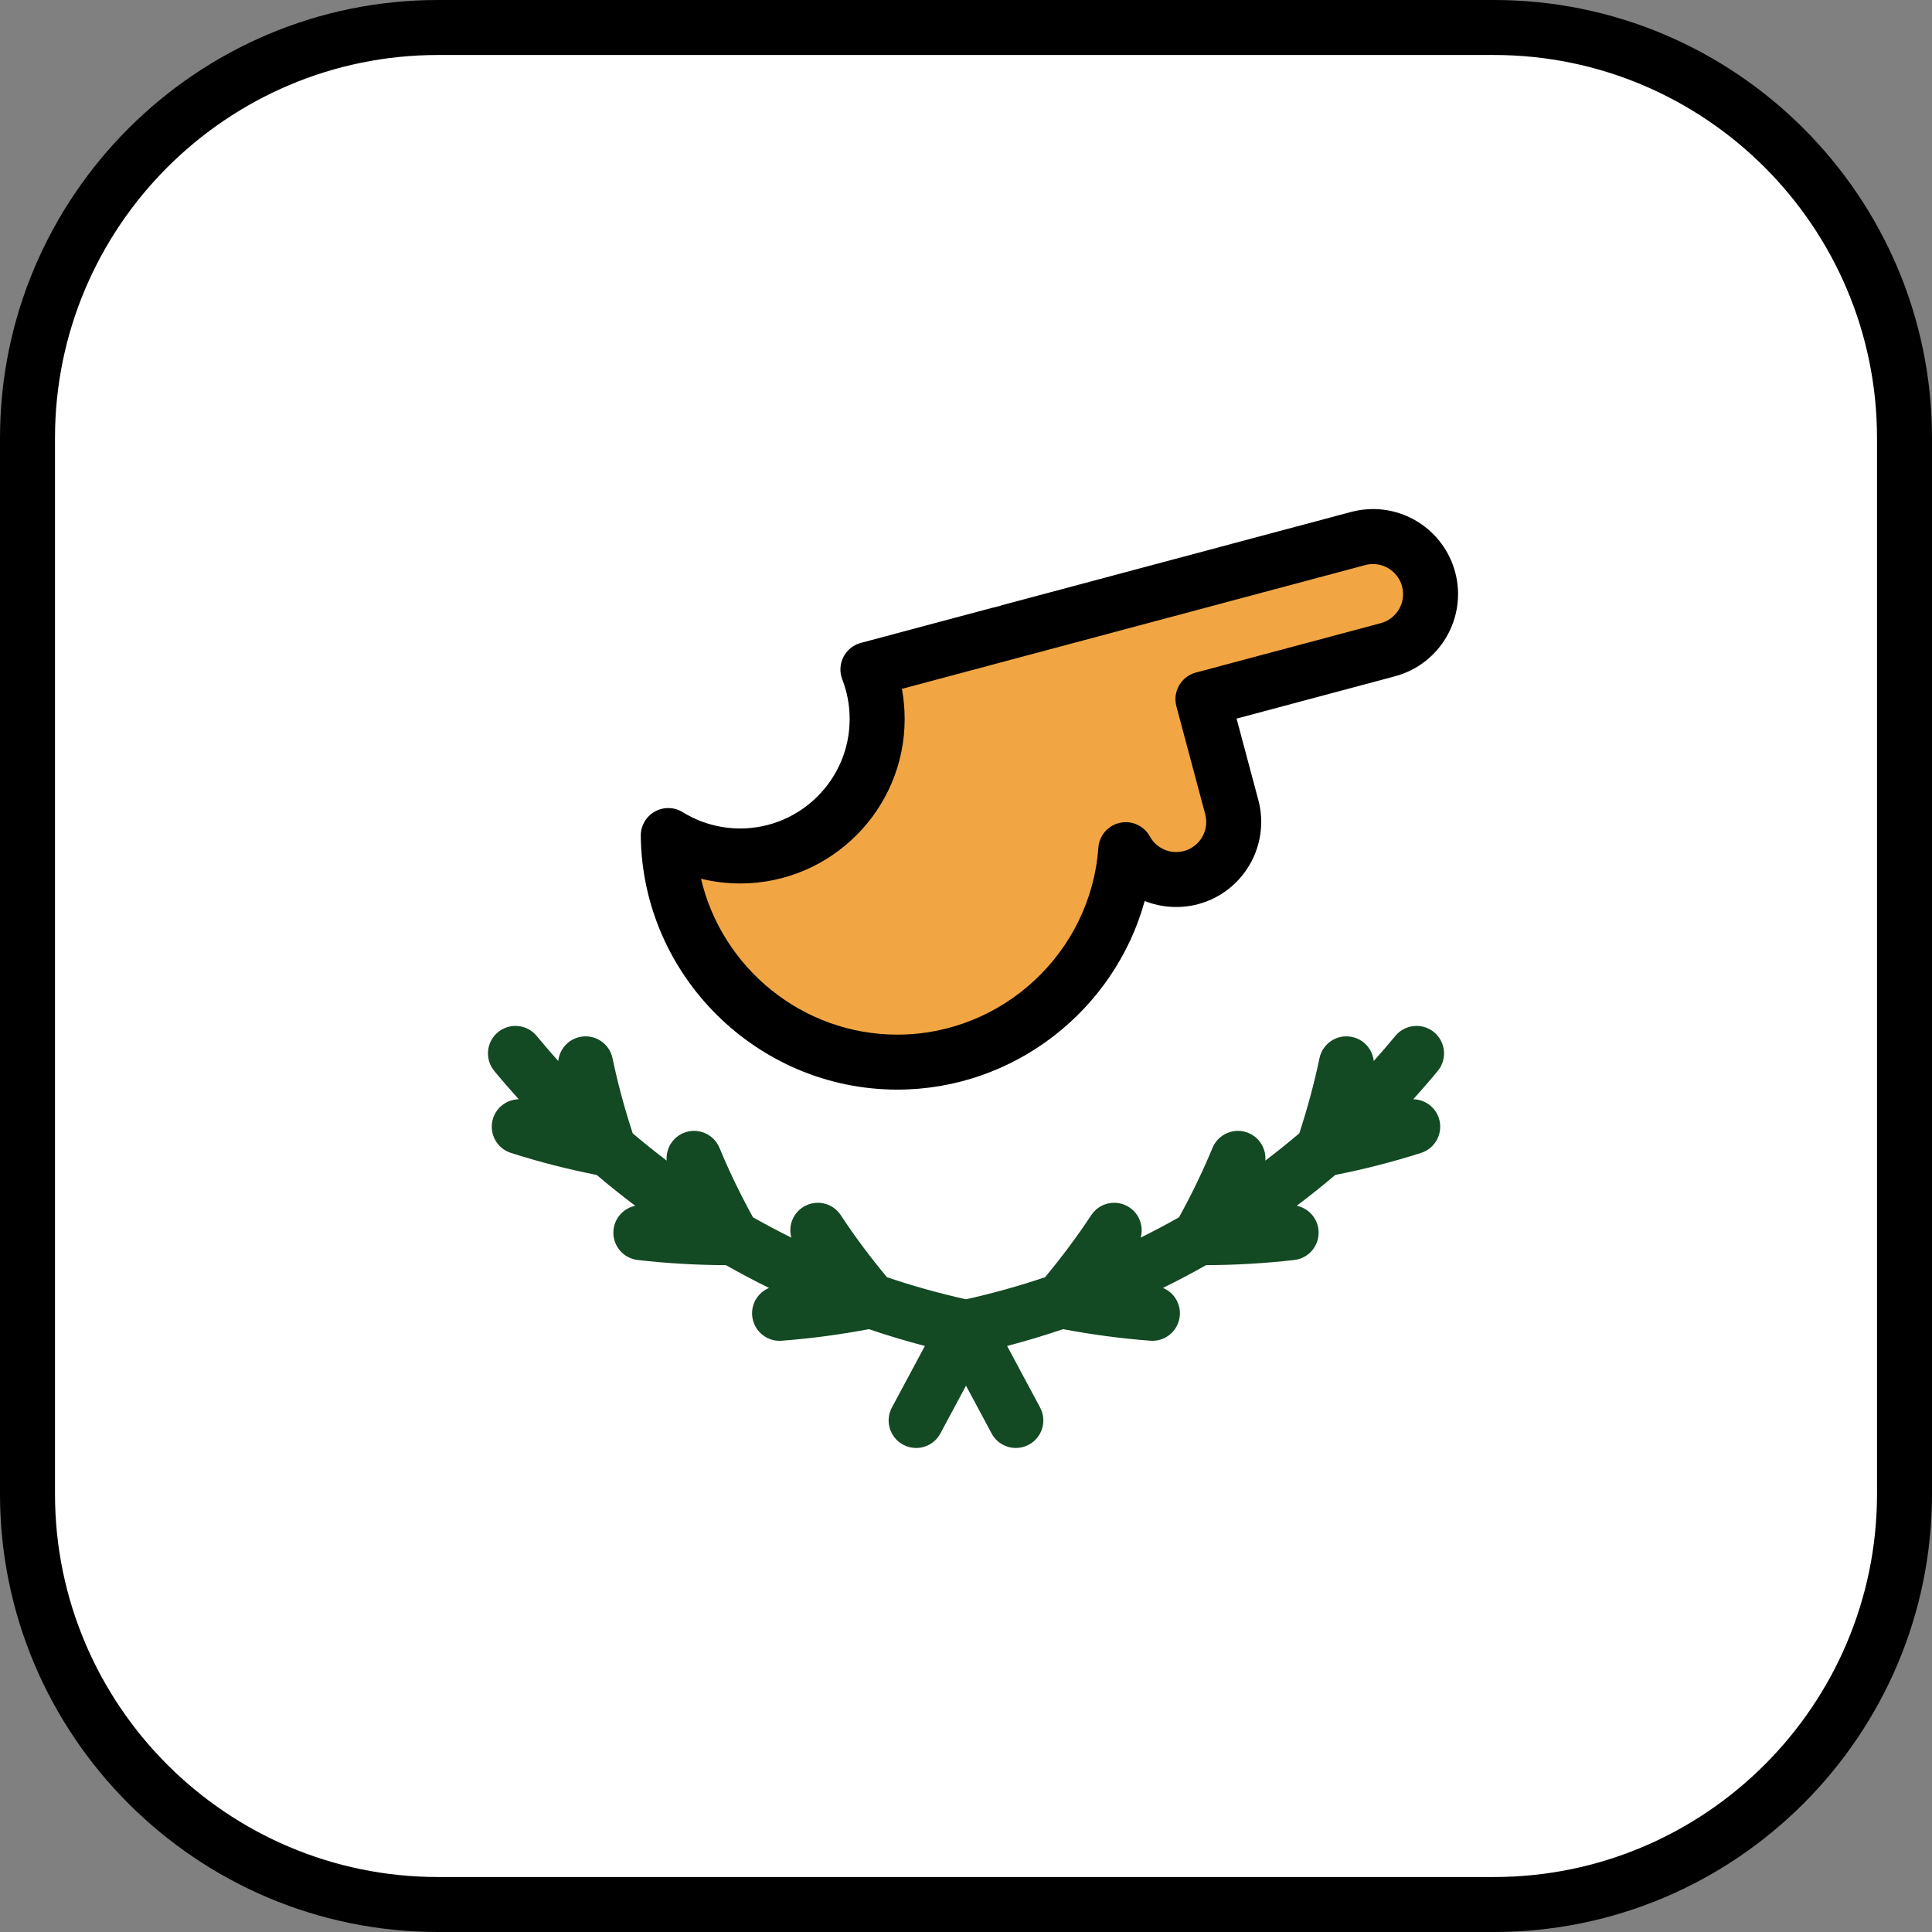 <?xml version="1.0" encoding="iso-8859-1"?>
<!-- Uploaded to: SVG Repo, www.svgrepo.com, Generator: SVG Repo Mixer Tools -->
<svg height="800px" width="800px" version="1.1" id="Layer_1" xmlns="http://www.w3.org/2000/svg" xmlns:xlink="http://www.w3.org/1999/xlink" 
	 viewBox="0 0 512 512" xml:space="preserve">
<rect x="0" y="0" width="512" height="512" fill="#808080" stroke="none"/>
<path style="fill:#FFFFFF;" d="M395.901,7.286H116.099C56.003,7.286,7.286,56.003,7.286,116.099v279.803
	c0,60.095,48.717,108.812,108.812,108.812h279.803c60.095,0,108.812-48.717,108.812-108.812V116.099
	C504.713,56.003,455.997,7.286,395.901,7.286z"/>
<path d="M395.901,512H116.099C52.082,512,0,459.918,0,395.901V116.099C0,52.082,52.082,0,116.099,0h279.803
	C459.918,0,512,52.082,512,116.099v279.803C512,459.918,459.918,512,395.901,512z M116.099,14.573
	c-55.981,0-101.526,45.544-101.526,101.526v279.803c0,55.982,45.544,101.526,101.526,101.526h279.803
	c55.982,0,101.526-45.544,101.526-101.526V116.099c0-55.982-45.544-101.526-101.526-101.526
	C395.902,14.573,116.099,14.573,116.099,14.573z"/>
<path style="fill:#134923;" d="M374.532,291.313c2.217-2.455,4.387-4.957,6.494-7.517c2.557-3.107,2.112-7.699-0.995-10.257
	c-3.107-2.557-7.699-2.112-10.257,0.995c-1.86,2.259-3.768,4.475-5.72,6.647c-0.316-3.071-2.575-5.721-5.76-6.385
	c-3.941-0.825-7.799,1.705-8.621,5.645c-1.386,6.644-3.195,13.324-5.345,19.9c-2.936,2.493-5.937,4.906-9.005,7.228
	c0.25-3.07-1.477-6.082-4.477-7.324c-3.717-1.537-7.981,0.23-9.518,3.948c-2.572,6.219-5.565,12.393-8.875,18.399
	c-3.337,1.889-6.724,3.689-10.163,5.39c0.823-2.968-0.306-6.251-3.018-8.034c-3.361-2.21-7.88-1.277-10.091,2.085
	c-3.711,5.645-7.834,11.16-12.241,16.443c-6.856,2.315-13.846,4.27-20.941,5.847c-7.095-1.576-14.085-3.531-20.941-5.847
	c-4.407-5.283-8.53-10.798-12.242-16.444c-2.212-3.362-6.729-4.295-10.092-2.085c-2.711,1.783-3.84,5.066-3.018,8.033
	c-3.438-1.701-6.826-3.5-10.162-5.389c-3.31-6.007-6.303-12.181-8.875-18.399c-1.539-3.719-5.801-5.486-9.518-3.948
	c-2.999,1.241-4.727,4.253-4.477,7.324c-3.068-2.322-6.069-4.735-9.005-7.228c-2.151-6.576-3.959-13.258-5.345-19.9
	c-0.821-3.939-4.681-6.466-8.62-5.645c-3.184,0.664-5.444,3.314-5.76,6.385c-1.952-2.172-3.86-4.388-5.72-6.647
	c-2.557-3.108-7.15-3.552-10.257-0.995s-3.552,7.149-0.995,10.257c2.107,2.56,4.277,5.061,6.494,7.516
	c-3.031,0.06-5.825,2.014-6.799,5.062c-1.224,3.833,0.89,7.934,4.724,9.158c7.498,2.395,15.139,4.343,22.745,5.843
	c3.324,2.824,6.73,5.548,10.211,8.168c-2.995,0.621-5.387,3.098-5.754,6.302c-0.458,3.998,2.411,7.611,6.409,8.069
	c7.784,0.892,15.632,1.345,23.362,1.36c3.751,2.124,7.565,4.138,11.436,6.041c-2.828,1.174-4.716,4.06-4.471,7.279
	c0.291,3.825,3.485,6.734,7.258,6.734c0.186,0,0.372-0.007,0.561-0.021c7.783-0.592,15.546-1.635,23.125-3.063
	c4.884,1.654,9.829,3.145,14.831,4.451l-8.739,16.302c-1.901,3.547-0.567,7.964,2.98,9.865c1.096,0.587,2.274,0.866,3.436,0.866
	c2.599,0,5.114-1.395,6.428-3.845L256,367.218l6.788,12.664c1.314,2.451,3.829,3.845,6.428,3.845c1.162,0,2.341-0.278,3.436-0.866
	c3.547-1.901,4.881-6.318,2.98-9.865l-8.739-16.302c5.002-1.306,9.947-2.798,14.831-4.451c7.578,1.428,15.341,2.471,23.125,3.063
	c0.188,0.014,0.375,0.021,0.561,0.021c3.773-0.001,6.967-2.909,7.258-6.734c0.245-3.22-1.643-6.105-4.471-7.279
	c3.871-1.902,7.684-3.917,11.436-6.041c7.729-0.014,15.578-0.468,23.362-1.36c3.998-0.458,6.868-4.071,6.409-8.069
	c-0.367-3.204-2.76-5.68-5.755-6.302c3.482-2.62,6.888-5.343,10.212-8.168c7.606-1.5,15.247-3.448,22.745-5.843
	c3.833-1.225,5.948-5.325,4.724-9.158C380.357,293.325,377.563,291.373,374.532,291.313z"/>
<path style="fill:#F2A643;" d="M378.597,153.514c-2.174-8.139-10.534-12.974-18.673-10.8l-92.889,24.811
	c-0.002-0.001-37.029,9.893-37.029,9.893c1.581,4.07,2.449,8.496,2.449,13.125c0,20.046-16.251,36.297-36.297,36.297
	c-6.992,0-13.52-1.982-19.06-5.408c0.365,33.221,27.394,60.041,60.701,60.041c32.046,0,58.275-24.831,60.541-56.3
	c3.299,6.015,10.369,9.249,17.293,7.4c8.139-2.174,12.975-10.535,10.801-18.674l-7.645-28.621l49.009-13.091
	C375.936,170.013,380.771,161.653,378.597,153.514z"/>
<path d="M237.799,288.759c-37.082,0-67.58-30.167-67.987-67.248c-0.029-2.656,1.391-5.119,3.704-6.425
	c2.313-1.305,5.155-1.25,7.415,0.148c4.567,2.825,9.833,4.318,15.227,4.318c15.996,0,29.01-13.014,29.01-29.01
	c0-3.62-0.658-7.149-1.954-10.487c-0.75-1.931-0.643-4.089,0.295-5.936c0.937-1.847,2.616-3.207,4.617-3.742l31.242-8.347
	c2.715-0.725,4.518-1.207,5.801-1.494l-0.014-0.051l92.889-24.812c1.906-0.509,3.866-0.767,5.826-0.767
	c10.185,0,19.136,6.878,21.767,16.727c3.207,12.008-3.952,24.386-15.96,27.594l-41.969,11.211l5.765,21.581
	c3.207,12.008-3.952,24.386-15.96,27.594c-4.729,1.262-9.785,0.909-14.155-0.836C295.392,267.656,268.764,288.759,237.799,288.759z
	 M185.776,232.874c5.531,23.611,26.846,41.312,52.023,41.312c27.873,0,51.273-21.759,53.273-49.537
	c0.232-3.222,2.557-5.906,5.714-6.596c3.155-0.688,6.388,0.782,7.943,3.615c1.4,2.552,4.07,4.137,6.968,4.137
	c0.688,0,1.379-0.092,2.057-0.273c4.244-1.134,6.775-5.509,5.641-9.753l-7.645-28.621c-1.038-3.888,1.271-7.882,5.159-8.92
	l49.008-13.091c4.244-1.134,6.775-5.509,5.641-9.753c-0.93-3.482-4.092-5.915-7.687-5.915c-0.691,0-1.386,0.092-2.065,0.274
	l-92.889,24.812c-0.008,0.002-0.016,0.004-0.024,0.006l0,0c-0.447,0.119-19.257,5.144-29.881,7.982
	c0.486,2.619,0.731,5.288,0.731,7.99c0,24.031-19.551,43.583-43.583,43.583C192.639,234.126,189.155,233.702,185.776,232.874z"/>
</svg>